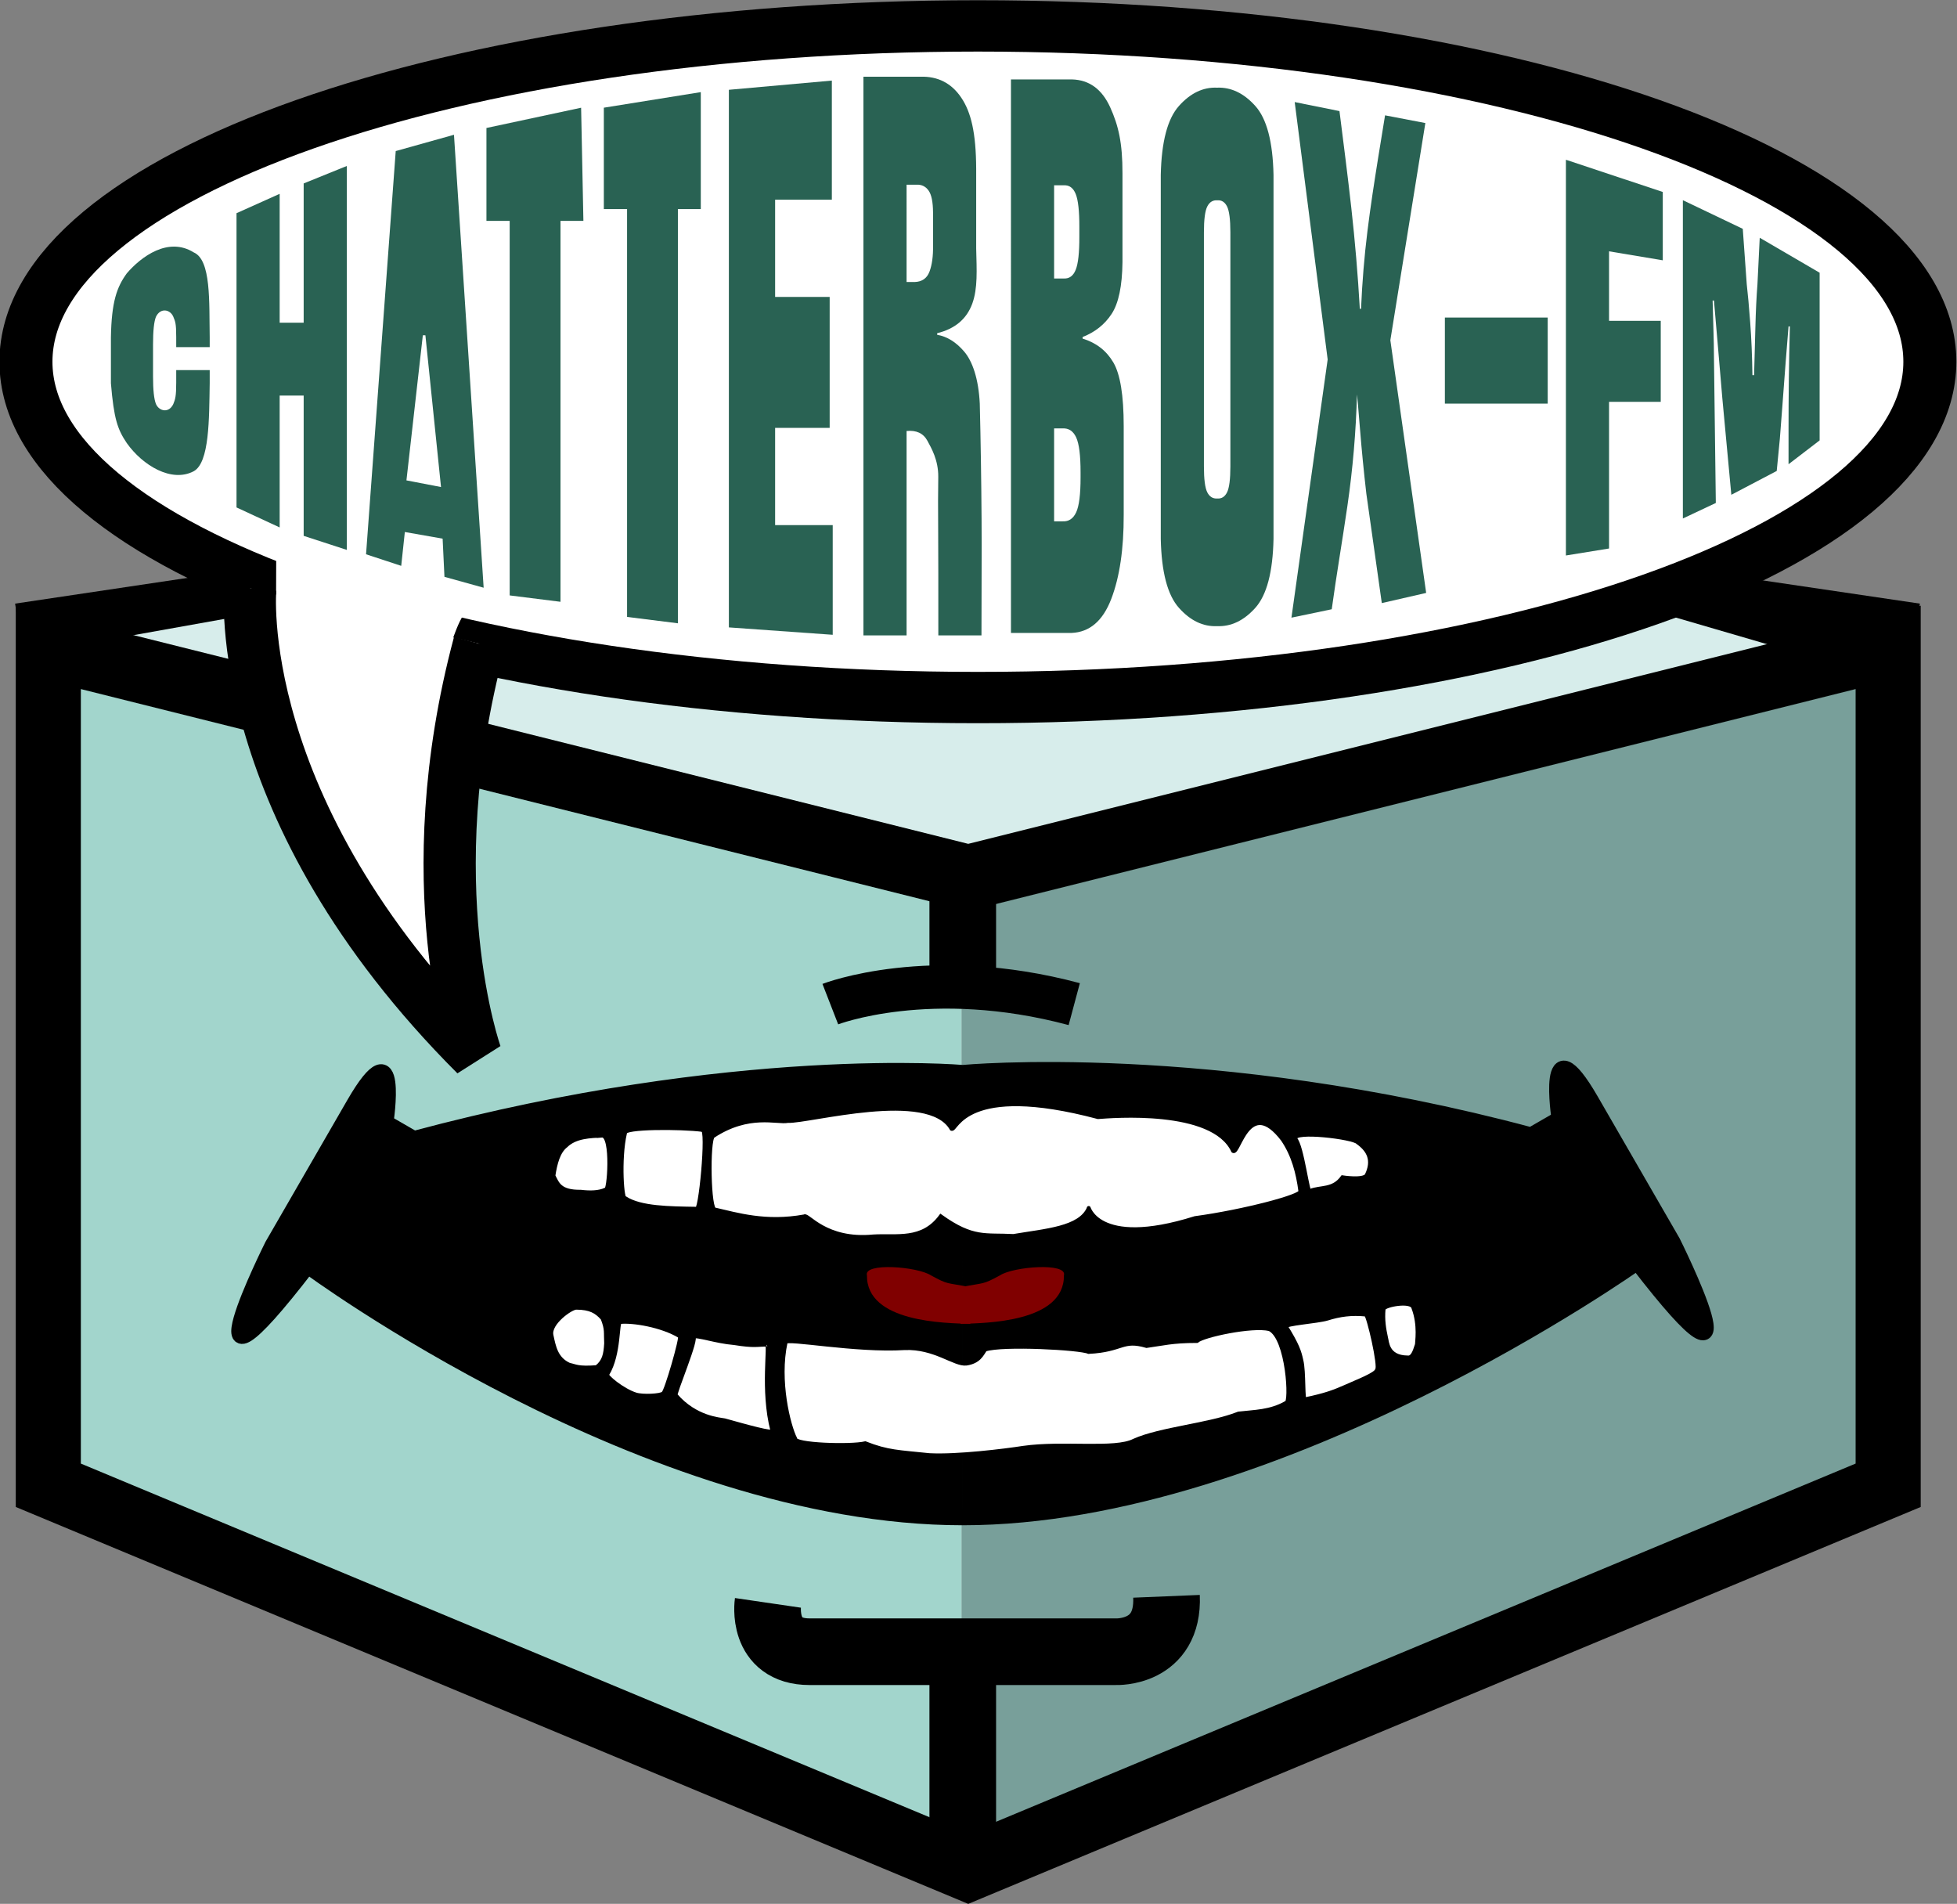 <?xml version="1.0" encoding="UTF-8" standalone="no"?>
<!-- Created with Inkscape (http://www.inkscape.org/) -->
<svg xmlns:dc="http://purl.org/dc/elements/1.1/" xmlns:cc="http://creativecommons.org/ns#" xmlns:rdf="http://www.w3.org/1999/02/22-rdf-syntax-ns#" xmlns:svg="http://www.w3.org/2000/svg" xmlns="http://www.w3.org/2000/svg" xmlns:sodipodi="http://sodipodi.sourceforge.net/DTD/sodipodi-0.dtd" xmlns:inkscape="http://www.inkscape.org/namespaces/inkscape" width="496.712" height="483.165" id="svg2" sodipodi:version="0.32" inkscape:version="0.48.1 " sodipodi:docname="chatterbox.svg" inkscape:output_extension="org.inkscape.output.svg.inkscape" version="1.1" inkscape:export-filename="C:\Documents and Settings\admin\Pulpit\Rysunek.png" inkscape:export-xdpi="150" inkscape:export-ydpi="150">
  <rect width="100%" height="100%" fill="#808080" stroke="none"/>
  <defs id="defs4">
    <inkscape:perspective sodipodi:type="inkscape:persp3d" inkscape:vp_x="0 : 526.18109 : 1" inkscape:vp_y="6.1230318e-014 : 1000 : 0" inkscape:vp_z="744.09448 : 526.18109 : 1" inkscape:persp3d-origin="372.04724 : 350.78739 : 1" id="perspective10"/>
    <inkscape:perspective id="perspective2390" inkscape:persp3d-origin="372.04724 : 350.78739 : 1" inkscape:vp_z="744.09448 : 526.18109 : 1" inkscape:vp_y="0 : 1000 : 0" inkscape:vp_x="0 : 526.18109 : 1" sodipodi:type="inkscape:persp3d"/>
    <inkscape:perspective id="perspective3291" inkscape:persp3d-origin="372.04724 : 350.78739 : 1" inkscape:vp_z="744.09448 : 526.18109 : 1" inkscape:vp_y="0 : 1000 : 0" inkscape:vp_x="0 : 526.18109 : 1" sodipodi:type="inkscape:persp3d"/>
    <inkscape:perspective id="perspective3322" inkscape:persp3d-origin="372.04724 : 350.78739 : 1" inkscape:vp_z="744.09448 : 526.18109 : 1" inkscape:vp_y="0 : 1000 : 0" inkscape:vp_x="0 : 526.18109 : 1" sodipodi:type="inkscape:persp3d"/>
  </defs>
  <sodipodi:namedview id="base" pagecolor="#ffffff" bordercolor="#666666" borderopacity="1.0" gridtolerance="10000" guidetolerance="10" objecttolerance="10" inkscape:pageopacity="0.0" inkscape:pageshadow="2" inkscape:zoom="1.2021335" inkscape:cx="226.27564" inkscape:cy="290.19072" inkscape:document-units="px" inkscape:current-layer="layer1" showgrid="false" inkscape:window-width="1360" inkscape:window-height="708" inkscape:window-x="-4" inkscape:window-y="-4" inkscape:window-maximized="1" fit-margin-top="0" fit-margin-left="0" fit-margin-right="0" fit-margin-bottom="0"/>
  <g inkscape:groupmode="layer" id="layer2" inkscape:label="Warstwa" transform="translate(-115.674,-474.179)">
    <path style="fill:#a2d5cc;fill-opacity:1;stroke:none" d="m 128.317,638.816 0,213.254 231.488,94.339 0,-250.515 z" id="path3009" inkscape:connector-curvature="0"/>
    <path style="fill:#789f9a;fill-opacity:1;stroke:none" d="m 359.805,696.688 0,251.307 233.866,-95.925 0,-217.218 z" id="path3020" inkscape:connector-curvature="0"/>
    <path style="fill:none;stroke:#000000;stroke-width:16.913;stroke-linecap:butt;stroke-linejoin:miter;stroke-miterlimit:4;stroke-opacity:1;stroke-dasharray:none" d="m 120.758,635.732 239.278,-35.718 241.692,35.72" id="path3782" inkscape:connector-curvature="0" sodipodi:nodetypes="ccc"/>
    <path style="fill:#d7edeb;fill-opacity:1;stroke:none" d="m 139.109,637.238 219.729,60.615 220.418,-55.793 -49.594,-14.465 -351.98,2.755 z" id="path3059" inkscape:connector-curvature="0"/>
  </g>
  <g inkscape:label="Layer 1" inkscape:groupmode="layer" id="layer1" transform="translate(-115.674,-474.179)">
    <path sodipodi:type="arc" style="fill:#ffffff;fill-opacity:1;fill-rule:evenodd;stroke:#000000;stroke-width:5.349;stroke-miterlimit:4;stroke-opacity:1;stroke-dasharray:none" id="path2398" sodipodi:cx="375.35715" sodipodi:cy="146.6479" sodipodi:rx="96.071426" sodipodi:ry="35" d="m 471.429,146.648 c 0,19.33 -43.013,35 -96.071,35 -53.059,0 -96.071,-15.67 -96.071,-35 0,-19.33 43.013,-35 96.071,-35 53.059,0 96.071,15.67 96.071,35 z" transform="matrix(2.515,0,0,2.435,-580.147,208.892)"/>
    <path style="fill:none;stroke:#000000;stroke-width:16.913;stroke-linecap:butt;stroke-linejoin:miter;stroke-miterlimit:4;stroke-opacity:1;stroke-dasharray:none" d="m 360.036,702.405 -1.9e-4,18.068" id="path3770" inkscape:connector-curvature="0" sodipodi:nodetypes="cc"/>
    <path style="fill:none;stroke:#000000;stroke-width:16.913;stroke-linecap:butt;stroke-linejoin:miter;stroke-miterlimit:4;stroke-opacity:1;stroke-dasharray:none" d="m 360.036,940.065 0,-40.305" id="path3772" inkscape:connector-curvature="0"/>
    <path style="fill:none;stroke:#000000;stroke-width:16.913;stroke-linecap:butt;stroke-linejoin:miter;stroke-miterlimit:4;stroke-opacity:1;stroke-dasharray:none" d="m 310.584,880.957 c 0,0 -1.815,12.4 10.585,12.4 l 77.727,0 c 0,0 13.459,0.605 12.854,-14.063" id="path3776" inkscape:connector-curvature="0" sodipodi:nodetypes="cscc"/>
    <path style="fill:none;stroke:#000000;stroke-width:11.013;stroke-linecap:butt;stroke-linejoin:miter;stroke-miterlimit:4;stroke-opacity:1;stroke-dasharray:none" d="m 326.419,729.01 c 0,0 25.252,-9.823 61.913,0" id="path3778" inkscape:connector-curvature="0"/>
    <path id="path3788" style="fill:#000000;stroke:#000000;stroke-width:3.933px;stroke-linecap:butt;stroke-linejoin:miter;stroke-opacity:1" d="m 360.036,746.414 c 0,0 62.749,-5.993 144.247,15.845 l 7.161,-4.134 c 0,0 -3.923,-25.427 8.068,-4.658 l 20.719,35.887 c 0,0 24.052,48.129 -8.992,5.191 0,0 -91.028,64.753 -171.203,64.753 m 0,-112.882 c 0,0 -57.802,-5.078 -139.3,16.76 l -7.161,-4.134 c 0,0 3.923,-25.427 -8.068,-4.658 l -20.719,35.887 c 0,0 -24.052,48.129 8.992,5.191 0,0 86.081,63.838 166.257,63.838" inkscape:connector-curvature="0"/>
    <path style="fill:none;stroke:#000000;stroke-width:16.519;stroke-linecap:butt;stroke-linejoin:miter;stroke-miterlimit:4;stroke-opacity:1;stroke-dasharray:none" d="m 127.936,638.475 0,212.64 233.489,97.288 233.491,-97.288 0,-212.643 -233.491,58.373 z" id="path3000" inkscape:connector-curvature="0" sodipodi:nodetypes="ccccccc"/>
    <path style="fill:#ffffff;stroke:none" d="m 233.365,630.174 c -1.257,1.747 -2.514,5.356 -3.77,8.873 l -43.848,-13.622 0.035,-10.529 z" id="path3039" inkscape:connector-curvature="0" sodipodi:nodetypes="ccccc"/>
    <path style="fill:#800000;stroke:none" d="m 335.716,797.84 c -0.893,-3.314 12.857,-2.225 16.229,0 4.595,2.489 3.733,1.756 9.88,2.981 0,9.253 0.131,0.887 0.131,9.327 -6.33,-0.183 -26.364,-0.347 -26.24,-12.308 z" id="path3105" inkscape:connector-curvature="0" sodipodi:nodetypes="ccccc"/>
    <path sodipodi:nodetypes="ccccc" inkscape:connector-curvature="0" id="path3017" d="m 385.714,797.84 c 0.893,-3.314 -12.857,-2.225 -16.229,0 -4.595,2.489 -3.733,1.756 -9.88,2.981 0,9.253 -0.131,0.887 -0.131,9.327 6.33,-0.183 26.364,-0.347 26.24,-12.308 z" style="fill:#800000;stroke:none"/>
    <path style="fill:#ffffff;stroke:#000000;stroke-width:0.983px;stroke-linecap:butt;stroke-linejoin:miter;stroke-opacity:1" d="m 444.393,763.148 c 1.804,1.73 3.281,14.989 3.814,13.26 2.744,-1.081 5.8,-0.149 8.209,-3.454 0,0 5.169,0.819 6.116,-0.483 1.874,-3.815 0.546,-6.38 -2.253,-8.37 -1.105,-1.278 -16.269,-3.136 -15.886,-0.953 z" id="path3044" inkscape:connector-curvature="0" sodipodi:nodetypes="cccccc"/>
    <path style="fill:#ffffff;stroke:#000000;stroke-width:0.983px;stroke-linecap:butt;stroke-linejoin:miter;stroke-opacity:1" d="m 293.937,760.926 c 1.599,-0.732 -0.555,22.068 -1.57,20.011 -6.971,-0.11 -13.999,-0.176 -17.919,-2.616 -0.882,1.213 -1.683,-10.01 -0.131,-16.611 -0.495,-1.513 14.164,-1.492 19.619,-0.785 z" id="path3046" inkscape:connector-curvature="0" sodipodi:nodetypes="ccccc"/>
    <path style="fill:#ffffff;stroke:#000000;stroke-width:0.983px;stroke-linecap:butt;stroke-linejoin:miter;stroke-opacity:1" d="m 268.433,762.364 c -2.836,0.173 -6.665,0.169 -9.156,2.616 -1.88,1.487 -2.641,4.372 -3.139,7.586 1.009,1.952 1.548,4.122 6.932,4.055 2.397,0.282 4.576,0.237 6.278,-0.523 0.903,1.216 2.002,-14.014 -0.916,-13.733 z" id="path3048" inkscape:connector-curvature="0" sodipodi:nodetypes="cccccc"/>
    <path style="fill:#ffffff;stroke:#000000;stroke-width:0.983px;stroke-linecap:butt;stroke-linejoin:miter;stroke-opacity:1" d="m 315.079,814.805 c -2.131,9.814 0.768,21.193 2.414,24.441 -0.47,1.637 14.153,2.088 17.803,1.207 5.703,2.245 8.432,2.194 16.294,3.017 7.119,0.359 18.957,-1.113 23.837,-1.865 10.077,-1.435 23.27,0.659 28.062,-1.81 6.696,-3.007 19.175,-3.954 26.553,-6.886 4.023,-0.47 8.046,-0.412 12.069,-2.716 1.334,0.22 0.46,-16.445 -4.224,-18.708 -4.415,-1.055 -16.797,1.6 -18.406,3.017 -6.429,0.008 -8.671,0.712 -12.795,1.266 -6.25,-1.808 -5.908,1.07 -14.718,1.513 -2.028,-0.977 -21.799,-2.075 -26.251,-0.603 -0.859,1.259 -1.586,3.091 -4.773,3.558 -2.972,0.375 -8.052,-4.26 -15.69,-3.923 -12.362,0.777 -30.031,-2.655 -30.174,-1.509 z" id="path3050" inkscape:connector-curvature="0" sodipodi:nodetypes="cccccccccccccccc"/>
    <path style="fill:#ffffff;stroke:#000000;stroke-width:0.983px;stroke-linecap:butt;stroke-linejoin:miter;stroke-opacity:1" d="m 310.251,815.409 c 0.976,-0.482 -1.259,11.516 1.479,21.907 0.218,0.765 -6.219,-1.026 -12.148,-2.685 -1.253,-0.253 -7.376,-0.57 -12.379,-6.341 -0.691,0.174 5.865,-15.101 4.365,-14.877 1.039,-0.522 5.707,1.232 10.514,1.625 5.024,0.816 5.835,0.396 8.169,0.371 z" id="path3052" inkscape:connector-curvature="0" sodipodi:nodetypes="ccccccc"/>
    <path style="fill:#ffffff;stroke:#000000;stroke-width:0.983px;stroke-linecap:butt;stroke-linejoin:miter;stroke-opacity:1" d="m 273.138,809.676 c 3.137,-0.32 10.413,0.812 15.087,3.621 0.574,0.049 -3.478,14.19 -4.224,14.483 -0.624,0.633 -5.214,0.844 -6.94,0.302 -3.352,-1.049 -7.809,-4.748 -7.242,-5.13 3.158,-5.18 2.429,-13.471 3.319,-13.276 z" id="path3054" inkscape:connector-curvature="0" sodipodi:nodetypes="cccccc"/>
    <path style="fill:#ffffff;stroke:#000000;stroke-width:0.983px;stroke-linecap:butt;stroke-linejoin:miter;stroke-opacity:1" d="m 268.611,808.77 c -1.601,-1.788 -3.162,-2.685 -6.638,-2.716 -1.314,-0.079 -6.942,3.911 -6.336,6.94 0.639,2.978 1.154,6.023 4.526,7.543 1.683,0.341 2.124,0.959 6.94,0.603 1.915,-1.511 2.248,-3.259 2.414,-6.035 -0.154,-2.879 0.224,-3.434 -0.905,-6.336 z" id="path3056" inkscape:connector-curvature="0" sodipodi:nodetypes="ccccccc"/>
    <path style="fill:#ffffff;stroke:#000000;stroke-width:0.983px;stroke-linecap:butt;stroke-linejoin:miter;stroke-opacity:1" d="m 442.111,810.883 c 2.829,4.588 3.374,6.249 3.863,8.519 0.741,2.792 0.315,10.825 0.964,9.887 5.032,-1.048 7.282,-1.881 10.148,-3.149 2.868,-1.312 7.898,-3.184 8.088,-4.324 0.858,-0.746 -2.149,-13.745 -2.818,-14.03 -3.683,-0.379 -6.674,0.061 -9.755,1.025 -2.537,0.784 -11.023,1.299 -10.49,2.071 z" id="path3058" inkscape:connector-curvature="0" sodipodi:nodetypes="cccccccc"/>
    <path style="fill:#ffffff;stroke:#000000;stroke-width:0.983px;stroke-linecap:butt;stroke-linejoin:miter;stroke-opacity:1" d="m 466.853,806.357 c -0.265,2.764 0.129,5.032 0.603,7.242 0.336,1.127 0.221,5.026 5.472,5.08 1.182,0.153 1.708,-1.174 2.373,-3.269 -0.039,-0.422 0.8,-4.886 -0.905,-9.354 -0.447,-1.952 -7.244,-0.706 -7.543,0.302 z" id="path3060" inkscape:connector-curvature="0" sodipodi:nodetypes="cccccc"/>
    <g transform="matrix(0.72,0,0,1.385,1117.362,405.256)" style="font-size:143.481px;font-style:normal;font-variant:normal;font-weight:bold;font-stretch:normal;line-height:125%;letter-spacing:0px;word-spacing:0px;fill:#296253;fill-opacity:1;stroke:none;font-family:Georgia;-inkscape-font-specification:Sans Bold" id="text3062">
      <path d="m -1317.306,113.373 0,-1.766 c -0.21,-6.555 0.538,-14.207 -5.627,-15.592 -9.025,-2.923 -18.564,0.789 -23.591,3.828 -3.528,2.52 -5.399,5.208 -5.611,11.763 l 0,8.385 c 1.052,6.555 2.341,8.454 5.611,10.974 5.567,4.08 15.765,7.296 23.591,5.145 5.552,-1.593 5.417,-9.564 5.627,-16.119 l 0,-2.412 -11.808,0 0,2.304 c 0,2.523 -0.343,3.037 -1.022,3.91 -1.547,1.733 -5.017,1.331 -6.114,0 -0.692,-0.873 -1.038,-2.571 -1.037,-5.093 l 0,-5.802 c -10e-5,-2.523 0.346,-4.221 1.037,-5.093 1.603,-1.712 5.022,-1.352 6.114,0 0.678,0.873 1.019,1.172 1.022,3.695 l 0,1.873 z" style="fill:#296253;font-family:Helvetica LT Std UltCompressed;-inkscape-font-specification:Helvetica LT Std UltCompressed Bold" id="path3067" inkscape:connector-curvature="0" sodipodi:nodetypes="cccccccccccsccccccccc"/>
      <path d="m -1292.649,146.408 0,-24.166 8.465,0 0,25.71 15.209,2.574 0,-70.351 -15.209,3.202 0,25.522 -8.465,0 0,-23.618 -15.209,3.548 0,53.915 z" style="fill:#296253;font-family:Helvetica LT Std UltCompressed;-inkscape-font-specification:Helvetica LT Std UltCompressed Bold" id="path3069" inkscape:connector-curvature="0" sodipodi:nodetypes="ccccccccccccc"/>
      <path d="m -1247.955,137.788 5.779,-26.585 0.904,0 5.505,27.803 z m -14.238,13.541 12.398,2.119 1.275,-6.201 13.319,1.218 0.646,6.995 13.818,1.996 -10.461,-82.998 -20.534,2.987 z" style="fill:#296253;font-family:Helvetica LT Std UltCompressed;-inkscape-font-specification:Helvetica LT Std UltCompressed Bold" id="path3071" inkscape:connector-curvature="0" sodipodi:nodetypes="cccccccccccccc"/>
      <path d="m -1219.752,73.215 0,17.026 8.191,0 0,68.625 17.914,1.167 0,-69.793 8.073,0 -0.805,-20.738 z" style="fill:#296253;font-family:Helvetica LT Std UltCompressed;-inkscape-font-specification:Helvetica LT Std UltCompressed Bold" id="path3073" inkscape:connector-curvature="0" sodipodi:nodetypes="ccccccccc"/>
      <path d="m -1097.685,166.08 0,-20.094 -20.304,0 0,-17.825 19.228,0 0,-23.988 -19.228,0 0,-17.819 19.997,0 0,-21.825 -36.302,1.688 0,98.508 z" style="fill:#296253;font-family:Helvetica LT Std UltCompressed;-inkscape-font-specification:Helvetica LT Std UltCompressed Bold" id="path3077" inkscape:connector-curvature="0" sodipodi:nodetypes="ccccccccccccc"/>
      <path d="m -1071.647,166.195 0,-37.461 c 3.464,-0.166 5.898,0.42 7.3,1.758 1.402,1.338 3.921,3.555 3.87,6.65 -0.084,6.164 -0.096,2.378 -0.036,9.393 0.06,7.015 0.058,8.62 0.058,19.66 l 15.209,0 c 0,-11.756 0.124,-14.257 0.032,-21.4 -0.093,-7.142 -0.302,-14.167 -0.628,-21.073 -0.433,-4.593 -2.606,-7.764 -5.461,-9.513 -2.855,-1.749 -6.041,-2.781 -9.559,-3.099 l 0,-0.29 c 6.277,-0.8 10.402,-2.606 12.375,-5.418 1.973,-2.812 1.555,-6.176 1.376,-10.093 l 0,-14.641 c -0.057,-6.571 -1.808,-10.35 -5.255,-13.007 -3.446,-2.657 -8.247,-3.938 -14.402,-3.841 l -20.087,0 0,102.375 z m 0,-82.589 3.587,0 c 1.746,-0.033 3.133,0.323 4.161,1.069 1.028,0.746 1.554,2.081 1.578,4.005 l 0,6.09 c 0.063,1.927 -0.35,3.509 -1.238,4.747 -0.888,1.238 -2.627,1.878 -5.219,1.921 l -2.87,0 z" style="fill:#296253;font-family:Helvetica LT Std UltCompressed;-inkscape-font-specification:Helvetica LT Std UltCompressed Bold" id="path3079" inkscape:connector-curvature="0" sodipodi:nodetypes="ccccscccccccccccccccccccccccc"/>
      <path d="m -1019.642,83.715 3.443,0 c 1.922,-0.051 3.315,0.484 4.179,1.604 0.864,1.121 1.288,3.134 1.273,6.039 l 0,1.794 c 0.015,2.905 -0.41,4.918 -1.273,6.039 -0.864,1.121 -2.257,1.655 -4.179,1.604 l -3.443,0 z m -15.209,82.025 21.378,0 c 6.352,-0.135 11.009,-2.208 13.971,-6.219 2.962,-4.011 4.427,-9.148 4.394,-15.412 l 0,-16.296 c -0.003,-5.597 -1.217,-9.473 -3.641,-11.627 -2.424,-2.154 -6.041,-3.614 -10.851,-4.38 l 0,-0.288 c 4.406,-0.895 7.826,-2.313 10.259,-4.254 2.433,-1.941 3.701,-5.089 3.802,-9.446 l 0,-16.296 c 0.021,-5.564 -1.42,-8.756 -4.322,-12.085 -2.903,-3.329 -7.392,-5.035 -13.469,-5.119 l -21.522,0 z m 15.209,-37.477 3.013,0 c 2.146,-0.06 3.736,0.493 4.771,1.658 1.034,1.166 1.548,3.305 1.542,6.417 l 0,0.878 c 0.01,3.113 -0.508,5.252 -1.542,6.417 -1.034,1.166 -2.624,1.718 -4.771,1.658 l -3.013,0 z" style="fill:#296253;font-family:Helvetica LT Std UltCompressed;-inkscape-font-specification:Helvetica LT Std UltCompressed Bold" id="path3081" inkscape:connector-curvature="0" sodipodi:nodetypes="cccccscccccsccccccccccccccccccccc"/>
      <path d="m -966.83,92.333 c 0,-2.344 0.395,-3.922 1.184,-4.733 0.789,-0.811 1.973,-1.189 3.551,-1.133 1.509,-0.055 2.651,0.322 3.426,1.133 0.774,0.811 1.163,2.389 1.166,4.733 l 0,42.908 c -0.003,2.344 -0.392,3.922 -1.166,4.733 -0.774,0.811 -1.916,1.189 -3.426,1.133 -1.578,0.056 -2.762,-0.322 -3.551,-1.133 -0.789,-0.811 -1.184,-2.389 -1.184,-4.733 z m -15.209,56.165 c 0.242,6.091 2.376,10.308 6.403,12.649 4.026,2.341 8.492,3.458 13.397,3.35 4.974,0.108 9.482,-1.008 13.523,-3.35 4.041,-2.341 6.181,-6.558 6.421,-12.649 l 0,-66.67 c -0.239,-6.091 -2.379,-10.308 -6.421,-12.649 -4.041,-2.341 -8.549,-3.458 -13.523,-3.35 -4.905,-0.108 -9.371,1.008 -13.397,3.35 -4.026,2.342 -6.161,6.558 -6.403,12.649 z" style="fill:#296253;font-family:Helvetica LT Std UltCompressed;-inkscape-font-specification:Helvetica LT Std UltCompressed Bold" id="path3083" inkscape:connector-curvature="0" sodipodi:nodetypes="sccccccccsscscsccccccc"/>
      <path d="m -921.773,161.402 c 1.787,-6.728 3.629,-12.172 5.524,-18.932 1.895,-6.76 3.019,-13.57 3.372,-20.428 0.093,0.242 0.445,2.34 1.058,6.292 0.613,3.952 1.36,7.913 2.242,11.881 l 5.452,20.057 15.639,-1.865 -12.626,-46.302 12.339,-39.794 -14.204,-1.413 -2.439,7.798 c -1.399,4.571 -2.654,8.737 -3.766,13.406 -1.112,4.669 -1.865,9.419 -2.26,14.251 l -0.43,0 c -0.685,-6.205 -1.683,-12.36 -2.995,-18.467 -1.312,-6.107 -2.705,-11.69 -4.179,-17.765 l -15.783,-1.654 11.622,47.168 -12.77,47.307 z" style="fill:#296253;font-family:Helvetica LT Std UltCompressed;-inkscape-font-specification:Helvetica LT Std UltCompressed Bold" id="path3085" inkscape:connector-curvature="0" sodipodi:nodetypes="cscscccccccsccsccccc"/>
      <path d="m -881.889,123.721 36.252,0 0,-15.77 -36.252,0 z" style="fill:#296253;font-family:Helvetica LT Std UltCompressed;-inkscape-font-specification:Helvetica LT Std UltCompressed Bold" id="path3088" inkscape:connector-curvature="0"/>
      <path d="m -824.014,150.269 0,-26.871 18.222,0 0,-14.843 -18.222,0 0,-12.74 18.939,1.647 0,-12.522 -34.148,-5.902 0,72.511 z" style="fill:#296253;font-family:Helvetica LT Std UltCompressed;-inkscape-font-specification:Helvetica LT Std UltCompressed Bold" id="path3090" inkscape:connector-curvature="0" sodipodi:nodetypes="ccccccccccc"/>
      <path d="m -764.904,136.059 1.098,-5.886 c 0.173,-1.08 0.455,-2.988 0.847,-5.724 0.391,-2.736 0.796,-5.535 1.214,-8.397 0.418,-2.862 0.752,-5.02 1.004,-6.476 l 0.471,0 c -0.174,3.358 -0.297,6.584 -0.368,9.678 -0.071,3.095 -0.106,6.208 -0.103,9.34 l 0,6.233 10.962,-4.368 0,-30.721 -21.117,-6.407 -0.808,8.565 c -0.336,2.219 -0.577,4.828 -0.722,7.827 -0.145,2.999 -0.297,5.928 -0.457,8.786 l -0.589,0 c -0.091,-3.448 -0.351,-6.662 -0.781,-9.641 -0.43,-2.979 -0.837,-5.328 -1.223,-7.047 l -1.397,-10.127 -21.117,-5.246 0,58.323 11.615,-2.844 -0.653,-26.65 c -0.012,-1.647 -0.076,-3.389 -0.192,-5.224 -0.115,-1.835 -0.209,-3.577 -0.28,-5.224 l 0.471,0 c 0.425,2.409 0.901,5.278 1.429,8.607 0.528,3.329 1.034,6.424 1.518,9.284 l 3.174,17.707 z" style="fill:#296253;font-family:Helvetica LT Std UltCompressed;-inkscape-font-specification:Helvetica LT Std UltCompressed Bold" id="path3092" inkscape:connector-curvature="0" sodipodi:nodetypes="ccccccscccccccccscccccccccsccc"/>
      <path sodipodi:nodetypes="ccccccccc" inkscape:connector-curvature="0" id="path3033" style="fill:#296253;font-family:Helvetica LT Std UltCompressed;-inkscape-font-specification:Helvetica LT Std UltCompressed Bold" d="m -1178.369,69.497 0,18.577 8.191,0 0,74.732 17.914,1.167 0,-75.899 8.073,0 0,-21.431 z"/>
    </g>
  </g>
  <g inkscape:groupmode="layer" id="layer3" inkscape:label="Warstwa#1" transform="translate(-115.674,-474.179)">
    <path style="fill:#ffffff;stroke:#000000;stroke-width:13.255;stroke-linecap:butt;stroke-linejoin:miter;stroke-miterlimit:4;stroke-opacity:1;stroke-dasharray:none" d="m 179.195,623.497 c 0,0 -5.254,55.877 57.264,118.395 0,0 -15.531,-43.224 0.85,-104.356" id="path3780" inkscape:connector-curvature="0" sodipodi:nodetypes="ccc"/>
    <path style="fill:#ffffff;stroke:#000000;stroke-width:0.983px;stroke-linecap:butt;stroke-linejoin:miter;stroke-opacity:1" d="m 296.666,762.509 c 9.086,-5.995 16.251,-3.313 18.967,-3.849 5.489,0.217 35.76,-8.297 41.576,2.011 1.25,0.548 3.258,-11.989 37.157,-2.989 3.294,-0.237 29.202,-2.458 34.287,8.6 1.407,1.114 3.971,-14.191 12.594,-2.915 2.7,3.971 3.859,8.455 4.478,13.119 0.517,1.213 -14.505,5.178 -26.745,6.828 -25.418,7.986 -27.161,-3.655 -26.972,-2.504 -2.245,5.118 -10.834,5.637 -19.12,7.041 -7.122,-0.393 -10.201,0.893 -18.437,-4.993 -4.696,6.352 -11.14,4.745 -17.12,5.107 -12.167,1.188 -16.688,-5.822 -17.505,-5.088 -9.801,1.793 -17.134,-0.481 -22.621,-1.726 -1.625,0.616 -1.898,-17.568 -0.541,-18.644 z" id="path3019" inkscape:connector-curvature="0" sodipodi:nodetypes="ccccccccccccccc"/>
  </g>
</svg>